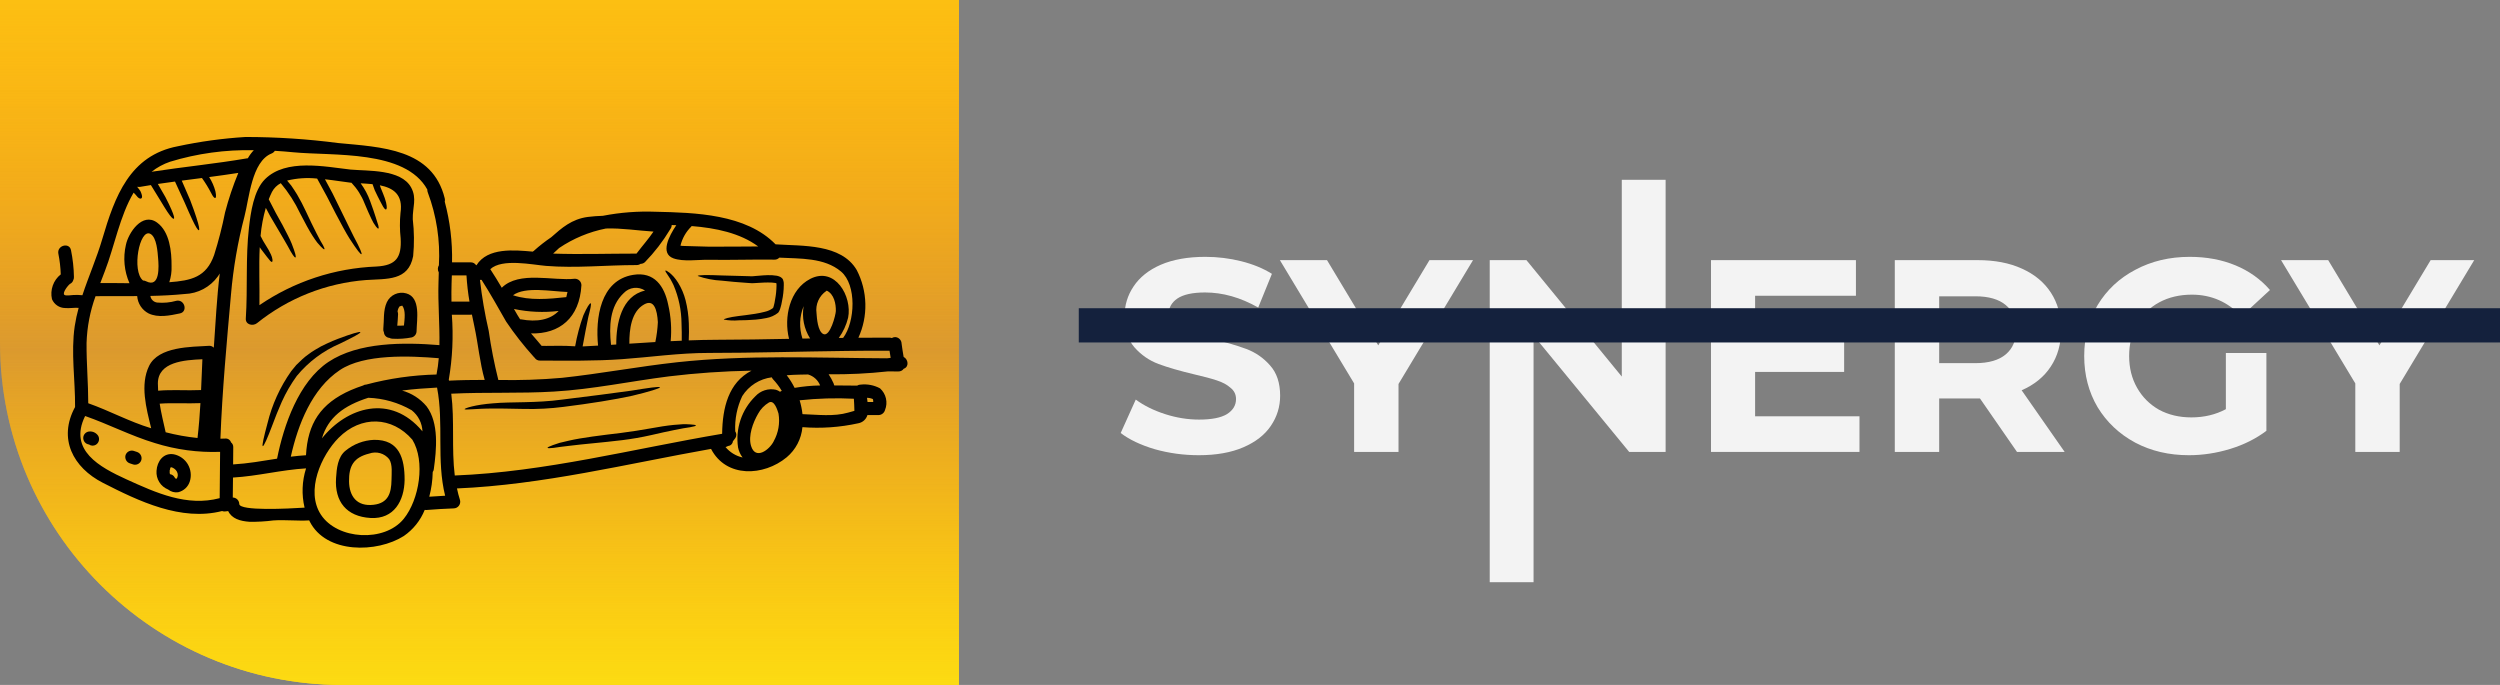 <?xml version="1.0" encoding="UTF-8"?> <svg xmlns="http://www.w3.org/2000/svg" width="146" height="40" viewBox="0 0 146 40" fill="none"><rect x="0" y="0" width="146" height="40" fill="#808080" stroke="none"/> <path d="M140.142 22.424V26.392H137.55V22.392L133.214 15.192H135.966L138.958 20.168L141.95 15.192H144.494L140.142 22.424Z" fill="#F3F3F3"></path> <path d="M129.99 20.616H132.358V25.16C131.75 25.619 131.046 25.971 130.246 26.216C129.446 26.461 128.64 26.584 127.83 26.584C126.667 26.584 125.622 26.339 124.694 25.848C123.766 25.347 123.035 24.659 122.502 23.784C121.979 22.899 121.718 21.901 121.718 20.792C121.718 19.683 121.979 18.691 122.502 17.816C123.035 16.931 123.771 16.243 124.71 15.752C125.648 15.251 126.704 15 127.878 15C128.859 15 129.75 15.165 130.55 15.496C131.35 15.827 132.022 16.307 132.566 16.936L130.902 18.472C130.102 17.629 129.136 17.208 128.006 17.208C127.291 17.208 126.656 17.357 126.102 17.656C125.547 17.955 125.115 18.376 124.806 18.92C124.496 19.464 124.342 20.088 124.342 20.792C124.342 21.485 124.496 22.104 124.806 22.648C125.115 23.192 125.542 23.619 126.086 23.928C126.64 24.227 127.27 24.376 127.974 24.376C128.72 24.376 129.392 24.216 129.99 23.896V20.616Z" fill="#F3F3F3"></path> <path d="M117.792 26.392L115.632 23.272H115.504H113.248V26.392H110.656V15.192H115.504C116.496 15.192 117.355 15.357 118.08 15.688C118.816 16.019 119.382 16.488 119.776 17.096C120.171 17.704 120.368 18.424 120.368 19.256C120.368 20.088 120.166 20.808 119.76 21.416C119.366 22.013 118.8 22.472 118.064 22.792L120.576 26.392H117.792ZM117.744 19.256C117.744 18.627 117.542 18.147 117.136 17.816C116.731 17.475 116.139 17.304 115.36 17.304H113.248V21.208H115.36C116.139 21.208 116.731 21.037 117.136 20.696C117.542 20.355 117.744 19.875 117.744 19.256Z" fill="#F3F3F3"></path> <path d="M108.594 24.312V26.392H99.922V15.192H108.386V17.272H102.498V19.704H107.698V21.72H102.498V24.312H108.594Z" fill="#F3F3F3"></path> <path d="M97.272 10.5V26.392H95.144L89.56 19.592V34H87V15.192H89.144L94.712 21.992V10.5H97.272Z" fill="#F3F3F3"></path> <path d="M81.673 22.424V26.392H79.081V22.392L74.745 15.192H77.497L80.489 20.168L83.481 15.192H86.025L81.673 22.424Z" fill="#F3F3F3"></path> <path d="M70.008 26.584C69.123 26.584 68.264 26.467 67.432 26.232C66.611 25.987 65.95 25.672 65.448 25.288L66.328 23.336C66.808 23.688 67.379 23.971 68.04 24.184C68.702 24.397 69.363 24.504 70.024 24.504C70.76 24.504 71.304 24.397 71.656 24.184C72.008 23.96 72.184 23.667 72.184 23.304C72.184 23.037 72.078 22.819 71.864 22.648C71.662 22.467 71.395 22.323 71.064 22.216C70.744 22.109 70.307 21.992 69.752 21.864C68.899 21.661 68.2 21.459 67.656 21.256C67.112 21.053 66.643 20.728 66.248 20.28C65.864 19.832 65.672 19.235 65.672 18.488C65.672 17.837 65.848 17.251 66.2 16.728C66.552 16.195 67.08 15.773 67.784 15.464C68.499 15.155 69.368 15 70.392 15C71.107 15 71.806 15.085 72.488 15.256C73.171 15.427 73.768 15.672 74.28 15.992L73.48 17.96C72.446 17.373 71.411 17.08 70.376 17.08C69.651 17.08 69.112 17.197 68.76 17.432C68.419 17.667 68.248 17.976 68.248 18.36C68.248 18.744 68.446 19.032 68.84 19.224C69.246 19.405 69.859 19.587 70.68 19.768C71.534 19.971 72.232 20.173 72.776 20.376C73.32 20.579 73.784 20.899 74.168 21.336C74.563 21.773 74.76 22.365 74.76 23.112C74.76 23.752 74.579 24.339 74.216 24.872C73.864 25.395 73.331 25.811 72.616 26.12C71.902 26.429 71.032 26.584 70.008 26.584Z" fill="#F3F3F3"></path> <path d="M0 0H56V40H20C8.954 40 0 31.046 0 20V0Z" fill="url(#paint0_linear_429_4)"></path> <path d="M0 0H56V40H20C8.954 40 0 31.046 0 20V0Z" fill="url(#paint1_linear_429_4)"></path> <path d="M63 19H146" stroke="#14213D" stroke-width="2"></path> <path d="M50.99 23.355C50.988 23.346 50.986 23.338 50.985 23.329C50.983 23.327 50.983 23.324 50.98 23.319L50.975 23.314C50.973 23.309 50.97 23.309 50.968 23.306C50.958 23.299 50.947 23.293 50.937 23.288C50.929 23.288 50.83 23.255 50.807 23.25C50.771 23.241 50.734 23.236 50.697 23.235C50.676 23.235 50.655 23.234 50.634 23.232L50.664 23.477H50.998C50.992 23.436 50.99 23.395 50.99 23.355ZM52.772 20.844C53.042 20.979 53.106 21.425 52.777 21.535C52.743 21.586 52.696 21.627 52.641 21.654C52.586 21.682 52.525 21.695 52.464 21.693C52.26 21.693 52.053 21.693 51.847 21.69C50.699 21.816 49.545 21.872 48.391 21.857C48.503 22.026 48.601 22.204 48.682 22.39C48.699 22.428 48.711 22.468 48.718 22.509C49.164 22.514 49.613 22.522 50.056 22.52C50.118 22.48 50.191 22.46 50.264 22.461C50.654 22.417 51.048 22.493 51.394 22.68C51.566 22.835 51.687 23.04 51.739 23.266C51.791 23.492 51.773 23.729 51.685 23.944C51.663 24.026 51.615 24.099 51.549 24.152C51.483 24.206 51.401 24.236 51.316 24.24H50.658C50.622 24.361 50.554 24.47 50.46 24.555C50.366 24.64 50.25 24.696 50.126 24.719C49.055 24.955 47.956 25.032 46.862 24.946C46.8 25.632 46.468 26.266 45.94 26.708C44.599 27.816 42.409 27.921 41.525 26.215C36.595 27.091 31.704 28.311 26.687 28.525C26.734 28.755 26.794 28.982 26.865 29.206C26.88 29.262 26.882 29.322 26.87 29.379C26.859 29.437 26.834 29.491 26.798 29.538C26.763 29.584 26.717 29.622 26.665 29.649C26.612 29.675 26.554 29.689 26.495 29.69C25.965 29.715 25.435 29.736 24.905 29.784C24.871 29.786 24.837 29.785 24.803 29.779C24.555 30.396 24.13 30.926 23.582 31.303C22.032 32.29 19.039 32.364 18.08 30.439C18.072 30.424 18.064 30.407 18.057 30.391C17.359 30.433 16.661 30.345 15.965 30.393C15.504 30.453 15.04 30.479 14.575 30.473C14.017 30.434 13.538 30.289 13.325 29.847C13.279 29.855 13.231 29.86 13.185 29.865C13.112 29.879 13.037 29.872 12.968 29.845C10.58 30.454 8.113 29.274 6.008 28.196C4.267 27.306 3.377 25.62 4.384 23.77C4.399 22.2 4.134 20.605 4.364 19.047C4.419 18.687 4.496 18.33 4.593 17.979C4.333 17.959 4.06 18.015 3.798 17.989C3.634 17.986 3.475 17.936 3.34 17.844C3.204 17.752 3.099 17.622 3.035 17.471C2.975 17.206 2.992 16.93 3.083 16.674C3.173 16.417 3.335 16.192 3.548 16.024C3.535 15.618 3.488 15.213 3.408 14.815C3.316 14.333 4.053 14.13 4.147 14.614C4.252 15.13 4.31 15.655 4.318 16.181C4.321 16.242 4.307 16.303 4.28 16.357C4.266 16.404 4.244 16.448 4.212 16.485C4.181 16.522 4.142 16.553 4.099 16.574C4.004 16.622 3.614 17.104 3.762 17.221C3.851 17.29 4.168 17.234 4.275 17.229C4.454 17.217 4.634 17.221 4.812 17.242C5.175 16.14 5.646 15.074 5.975 13.954C6.706 11.473 7.573 9.077 10.384 8.542C11.686 8.263 13.007 8.082 14.335 8C16.147 8.001 17.957 8.119 19.754 8.354C22.26 8.594 25.262 8.673 25.973 11.586C25.99 11.649 25.99 11.715 25.973 11.777C26.282 12.932 26.426 14.125 26.399 15.32H27.483C27.544 15.318 27.605 15.331 27.66 15.358C27.714 15.385 27.761 15.426 27.796 15.476C27.807 15.481 27.814 15.488 27.824 15.494C28.477 14.441 30.042 14.601 31.113 14.695C31.125 14.688 31.133 14.678 31.146 14.67C31.158 14.662 31.174 14.653 31.188 14.645C31.19 14.642 31.19 14.637 31.192 14.635C31.507 14.353 31.84 14.094 32.189 13.857C32.803 13.315 33.385 12.794 34.331 12.669C34.622 12.631 34.914 12.613 35.206 12.603C36.22 12.406 37.253 12.327 38.285 12.366C40.594 12.419 43.566 12.496 45.294 14.27C45.304 14.269 45.313 14.269 45.323 14.27C46.845 14.375 49.123 14.222 50.033 15.77C50.348 16.379 50.52 17.051 50.537 17.736C50.554 18.421 50.415 19.101 50.13 19.724C50.736 19.719 51.344 19.717 51.952 19.719C51.996 19.72 52.04 19.727 52.082 19.742C52.139 19.707 52.204 19.688 52.271 19.686C52.371 19.688 52.467 19.729 52.538 19.8C52.61 19.872 52.651 19.967 52.653 20.068C52.68 20.329 52.734 20.587 52.772 20.844ZM52.015 20.9C51.995 20.76 51.973 20.622 51.949 20.483C51.115 20.478 50.282 20.483 49.448 20.494H49.435C46.751 20.526 44.069 20.611 41.385 20.611C40.526 20.611 39.683 20.672 38.843 20.748C38.814 20.755 38.784 20.757 38.754 20.756C37.951 20.83 37.148 20.917 36.336 20.975C34.735 21.09 33.134 21.062 31.534 21.058C31.473 21.061 31.412 21.047 31.358 21.018C31.304 20.99 31.258 20.947 31.225 20.895C31.205 20.878 31.186 20.858 31.169 20.837C30.585 20.189 30.046 19.502 29.558 18.78C29.089 17.962 28.633 17.138 28.123 16.343H28.029C28.143 17.345 28.314 18.34 28.541 19.322C28.677 20.279 28.863 21.229 29.097 22.167C29.099 22.175 29.099 22.183 29.102 22.19C30.344 22.216 31.586 22.174 32.823 22.065C35.077 21.823 37.292 21.402 39.548 21.155C43.618 20.711 47.694 20.905 51.804 20.925C51.874 20.918 51.946 20.91 52.015 20.9ZM49.897 23.994C49.894 23.758 49.881 23.52 49.866 23.286C48.81 23.233 47.751 23.264 46.699 23.377C46.779 23.641 46.835 23.912 46.865 24.186C47.745 24.216 48.699 24.339 49.539 24.094C49.657 24.058 49.777 24.023 49.897 23.994ZM47.313 16.289C48.766 15.539 49.78 17.308 49.53 18.553C49.427 18.978 49.242 19.38 48.985 19.735C49.068 19.735 49.152 19.733 49.239 19.733C49.943 18.797 50.04 16.633 49.114 15.856C48.138 15.036 46.726 15.112 45.51 15.046C45.475 15.085 45.431 15.115 45.383 15.136C45.334 15.156 45.282 15.165 45.23 15.163C43.945 15.145 42.658 15.194 41.373 15.171C40.771 15.161 39.905 15.296 39.328 15.087C38.546 14.802 39.061 13.795 39.495 13.152C39.406 13.15 39.317 13.145 39.227 13.143C39.227 13.233 39.196 13.32 39.138 13.39C39.133 13.397 39.13 13.405 39.125 13.413C38.713 14.098 38.224 14.733 37.667 15.306C37.597 15.372 37.505 15.409 37.409 15.409C37.34 15.457 37.257 15.482 37.172 15.48C35.388 15.48 33.634 15.671 31.888 15.528C31.1 15.464 29.321 15.077 28.633 15.72C28.867 16.076 29.089 16.439 29.303 16.805C30.318 15.801 32.314 16.421 33.573 16.278C33.623 16.278 33.673 16.288 33.719 16.307C33.766 16.326 33.808 16.354 33.843 16.39C33.879 16.425 33.907 16.467 33.926 16.514C33.946 16.56 33.956 16.61 33.955 16.66C33.846 18.567 32.681 19.515 31.011 19.472C31.22 19.714 31.428 19.951 31.631 20.198C31.714 20.198 31.804 20.201 31.903 20.201C32.329 20.198 32.915 20.178 33.588 20.224C33.697 19.61 33.858 19.006 34.068 18.419C34.271 17.95 34.445 17.687 34.496 17.713C34.547 17.738 34.48 18.042 34.358 18.511C34.261 18.952 34.154 19.551 34.025 20.231C34.325 20.218 34.626 20.201 34.927 20.183C34.766 18.595 35.052 16.369 36.969 16.053C38.226 15.845 38.803 16.727 39.021 17.787C39.184 18.487 39.233 19.209 39.167 19.925C39.381 19.915 39.598 19.908 39.814 19.897C39.816 19.579 39.816 19.245 39.801 18.897C39.796 18.125 39.638 17.361 39.335 16.651C39.279 16.516 39.203 16.407 39.151 16.299C39.087 16.203 39.034 16.116 38.988 16.049C38.886 15.909 38.84 15.822 38.861 15.802C38.881 15.782 38.97 15.828 39.108 15.932C39.191 16.003 39.269 16.078 39.343 16.159C39.438 16.268 39.524 16.385 39.6 16.508C39.797 16.826 39.944 17.172 40.037 17.534C40.148 17.973 40.212 18.422 40.227 18.875C40.243 19.227 40.238 19.563 40.222 19.879C40.773 19.859 41.326 19.843 41.882 19.843C43.281 19.841 44.681 19.816 46.08 19.788C45.762 18.527 46.119 16.906 47.315 16.289H47.313ZM48.813 18.167C48.823 17.744 48.711 17.176 48.281 16.972C48.273 16.977 48.267 16.985 48.26 16.99C48.053 17.13 47.889 17.325 47.787 17.553C47.685 17.782 47.649 18.034 47.684 18.282C47.704 18.578 47.758 19.353 48.082 19.508C48.477 19.701 48.808 18.382 48.813 18.167ZM47.896 22.511C47.836 22.358 47.742 22.222 47.621 22.111C47.5 22 47.355 21.918 47.198 21.871L47.196 21.869C47.025 21.871 46.851 21.874 46.68 21.879C46.454 21.884 46.204 21.894 45.944 21.915C46.122 22.144 46.276 22.391 46.405 22.651C46.899 22.566 47.398 22.519 47.898 22.511H47.896ZM46.861 19.773L47.31 19.766C46.955 19.205 46.82 18.532 46.933 17.877C46.686 18.481 46.662 19.153 46.863 19.773H46.861ZM45.554 22.881C45.584 22.856 45.619 22.838 45.656 22.827C45.512 22.585 45.342 22.359 45.149 22.154C45.116 22.12 45.09 22.079 45.072 22.035C44.721 22.079 44.385 22.201 44.086 22.39C43.788 22.58 43.535 22.834 43.346 23.133C43.043 23.774 42.903 24.481 42.938 25.19C42.979 25.247 43.001 25.315 43.003 25.385C43.004 25.455 42.984 25.524 42.946 25.583C42.898 25.646 42.849 25.71 42.801 25.771C42.794 25.841 42.763 25.907 42.712 25.957C42.662 26.007 42.596 26.038 42.526 26.044C42.523 26.044 42.518 26.047 42.515 26.047C42.47 26.074 42.421 26.095 42.37 26.108C42.626 26.415 42.976 26.63 43.367 26.717C43.234 26.544 43.144 26.342 43.102 26.128C43.023 25.587 43.073 25.034 43.248 24.516C43.423 23.998 43.718 23.528 44.109 23.146C44.258 22.982 44.448 22.86 44.659 22.793C44.87 22.725 45.095 22.714 45.312 22.761C45.399 22.787 45.482 22.828 45.556 22.881H45.554ZM45.184 25.769C45.459 25.278 45.558 24.708 45.465 24.153C45.406 23.966 45.225 23.329 44.901 23.508C44.635 23.667 44.417 23.895 44.269 24.168C43.977 24.675 43.686 25.445 43.861 26.039C44.121 26.898 44.944 26.258 45.186 25.769H45.184ZM41.373 14.405C42.342 14.413 43.31 14.395 44.279 14.393C43.218 13.607 41.796 13.314 40.392 13.202C40.384 13.212 40.379 13.223 40.371 13.232C40.06 13.537 39.841 13.923 39.739 14.347C39.778 14.348 39.818 14.353 39.856 14.362C40.361 14.366 40.87 14.402 41.373 14.405ZM42.173 25.333C42.191 23.821 42.54 22.34 43.889 21.647C42.276 21.675 40.667 21.786 39.066 21.98C36.825 22.263 34.613 22.735 32.356 22.867C30.357 22.987 28.355 22.893 26.354 22.992C26.555 24.576 26.364 26.194 26.558 27.769C31.84 27.561 36.978 26.21 42.173 25.333ZM38.271 19.975C38.351 19.593 38.401 19.205 38.419 18.815C38.377 18.088 38.197 17.456 37.623 17.775C36.861 18.195 36.748 19.261 36.754 20.071C37.259 20.038 37.766 20.005 38.271 19.975ZM37.172 14.81C37.559 14.301 37.865 13.966 38.164 13.525C37.241 13.467 36.308 13.314 35.388 13.345C34.409 13.538 33.48 13.926 32.653 14.484C32.538 14.583 32.421 14.711 32.301 14.81C33.915 14.864 35.518 14.81 37.17 14.81H37.172ZM37.672 16.97C37.482 16.843 37.252 16.788 37.025 16.814C36.797 16.84 36.586 16.946 36.429 17.112C35.595 17.892 35.57 19.071 35.684 20.138C35.786 20.133 35.888 20.125 35.99 20.12C35.982 18.896 36.298 17.278 37.672 16.97H37.672ZM33.072 17.352C33.1 17.253 33.123 17.152 33.141 17.051C32.172 17.02 30.681 16.717 29.959 17.242C30.932 17.569 32.062 17.461 33.071 17.352H33.072ZM32.627 18.159C31.756 18.264 30.873 18.225 30.015 18.044C30.083 18.162 30.15 18.276 30.216 18.393C30.267 18.48 30.32 18.564 30.374 18.646C30.389 18.645 30.404 18.646 30.42 18.648C31.367 18.826 32.14 18.672 32.627 18.159ZM28.306 22.187C28.018 21.173 27.927 20.103 27.705 19.07C27.654 18.835 27.605 18.603 27.56 18.371C27.535 18.377 27.509 18.379 27.483 18.379H26.387C26.484 19.645 26.424 20.918 26.209 22.17C26.214 22.19 26.216 22.211 26.222 22.23C26.915 22.195 27.611 22.187 28.306 22.187ZM26.366 17.614H27.418C27.331 17.108 27.273 16.598 27.242 16.085H26.387C26.382 16.238 26.377 16.388 26.372 16.541C26.359 16.893 26.362 17.253 26.366 17.614ZM25.996 28.951C25.481 26.879 25.927 24.725 25.524 22.635C24.844 22.673 24.158 22.718 23.48 22.808C24.04 22.963 24.54 23.285 24.913 23.731C25.648 24.703 25.49 26.266 25.334 27.402C25.329 27.461 25.307 27.517 25.271 27.563C25.262 28.051 25.195 28.537 25.069 29.008C25.378 28.983 25.686 28.965 25.997 28.95L25.996 28.951ZM25.662 20.157C25.685 18.946 25.571 17.692 25.607 16.542C25.614 16.331 25.619 16.119 25.624 15.908C25.588 15.844 25.57 15.771 25.571 15.698C25.572 15.625 25.593 15.553 25.632 15.491C25.714 14.046 25.494 12.599 24.985 11.244C24.962 11.189 24.951 11.129 24.955 11.069C23.668 8.731 19.453 9.118 17.122 8.892C16.775 8.856 16.416 8.83 16.051 8.808C16.005 8.879 15.938 8.933 15.86 8.964C14.695 9.43 14.552 11.589 14.276 12.642C13.885 14.136 13.622 15.661 13.489 17.201C13.242 19.997 12.979 22.811 12.872 25.62C12.964 25.617 13.053 25.617 13.145 25.612C13.22 25.603 13.295 25.62 13.359 25.66C13.422 25.701 13.469 25.762 13.492 25.834C13.535 25.868 13.57 25.912 13.592 25.962C13.615 26.012 13.625 26.067 13.622 26.122C13.622 26.456 13.617 26.789 13.614 27.122C14.476 27.072 15.327 26.921 16.181 26.786C16.574 24.823 17.443 22.302 19.176 21.14C20.935 19.965 23.611 19.988 25.663 20.156L25.662 20.157ZM25.492 21.872C25.554 21.557 25.598 21.239 25.624 20.919C23.924 20.779 21.273 20.659 19.848 21.612C18.217 22.701 17.401 24.788 16.983 26.67C17.279 26.631 17.574 26.606 17.87 26.586C17.967 24.746 18.711 23.561 20.496 22.781C20.725 22.681 20.96 22.595 21.2 22.515C21.257 22.477 21.325 22.457 21.393 22.457C22.732 22.1 24.108 21.904 25.493 21.871L25.492 21.872ZM24.669 25.19C24.669 25.192 24.67 25.194 24.672 25.195C24.663 24.955 24.602 24.72 24.493 24.506C24.384 24.292 24.229 24.104 24.04 23.956C23.267 23.511 22.397 23.261 21.506 23.23C20.072 23.691 19.163 24.377 18.801 25.6C20.257 23.776 22.811 22.967 24.664 25.183C24.667 25.185 24.667 25.188 24.669 25.19ZM23.581 30.296C24.488 29.174 24.853 26.934 24.081 25.677C22.893 24.306 21.08 24.254 19.776 25.567C18.759 26.592 17.831 28.667 18.741 30.056C19.701 31.524 22.457 31.688 23.581 30.296ZM17.787 29.646C17.607 28.888 17.637 28.095 17.874 27.353C16.439 27.437 15.04 27.807 13.607 27.889C13.599 28.279 13.597 28.666 13.594 29.055C13.695 29.057 13.791 29.098 13.862 29.169C13.933 29.241 13.973 29.337 13.974 29.438C14.012 29.852 16.819 29.707 17.787 29.646ZM14.822 8.772C13.166 8.735 11.515 8.962 9.931 9.445C9.541 9.578 9.176 9.776 8.852 10.031C10.703 9.746 12.569 9.565 14.415 9.249C14.434 9.245 14.454 9.243 14.473 9.244C14.57 9.073 14.687 8.914 14.822 8.772ZM13.143 12.407C13.348 11.621 13.607 10.849 13.917 10.098C13.352 10.187 12.783 10.264 12.215 10.34C12.377 10.596 12.501 10.875 12.579 11.168C12.635 11.439 12.621 11.546 12.572 11.561C12.522 11.576 12.441 11.495 12.327 11.265C12.17 10.963 11.992 10.673 11.794 10.396C11.402 10.447 11.006 10.495 10.614 10.549C10.803 10.977 10.963 11.347 11.098 11.665C11.265 12.093 11.379 12.433 11.465 12.693C11.632 13.213 11.664 13.422 11.616 13.443C11.567 13.464 11.445 13.285 11.213 12.793C11.096 12.548 10.956 12.222 10.772 11.804C10.614 11.47 10.43 11.07 10.219 10.603C9.885 10.645 9.552 10.695 9.218 10.743C9.392 11.035 9.537 11.291 9.659 11.508C9.815 11.806 9.927 12.046 10.006 12.227C10.166 12.594 10.197 12.749 10.149 12.772C10.1 12.795 9.986 12.686 9.766 12.356C9.657 12.193 9.524 11.971 9.353 11.689C9.201 11.446 9.02 11.153 8.812 10.809C8.6 10.842 8.391 10.876 8.179 10.914C8.128 10.92 8.076 10.918 8.026 10.907C8.023 10.911 8.02 10.915 8.016 10.919C8.088 11.006 8.151 11.086 8.197 11.156C8.234 11.231 8.263 11.31 8.284 11.391C8.312 11.513 8.289 11.569 8.242 11.592C8.195 11.615 8.127 11.592 8.046 11.518C7.996 11.468 7.95 11.415 7.908 11.358C7.871 11.324 7.836 11.288 7.804 11.251C6.996 12.612 6.678 14.404 6.126 15.829C6.037 16.061 5.948 16.295 5.858 16.53C6.427 16.527 6.996 16.535 7.562 16.54C7.252 15.835 7.179 15.049 7.353 14.3C7.496 13.604 8.307 12.372 9.171 12.997C9.912 13.532 10.025 14.694 10.019 15.539C10.032 15.859 9.987 16.178 9.887 16.482C11.164 16.385 12.048 16.194 12.505 14.891C12.763 14.076 12.976 13.246 13.143 12.407ZM12.854 26.388C11.566 26.434 10.279 26.261 9.049 25.876C7.634 25.448 6.359 24.78 4.975 24.296C4.973 24.296 4.97 24.298 4.968 24.301C3.989 26.301 5.824 27.281 7.392 27.997C9.125 28.785 10.917 29.598 12.829 29.093C12.834 28.19 12.85 27.291 12.854 26.388ZM12.834 15.973C12.799 16.029 12.763 16.085 12.724 16.14C12.502 16.449 12.212 16.702 11.876 16.881C11.54 17.059 11.168 17.158 10.787 17.17C10.12 17.236 9.449 17.269 8.781 17.282C8.796 17.381 8.842 17.472 8.914 17.542C8.985 17.611 9.077 17.656 9.176 17.669C9.555 17.704 9.936 17.669 10.302 17.565C10.783 17.465 10.987 18.202 10.506 18.304C9.927 18.426 9.231 18.574 8.672 18.301C8.485 18.203 8.326 18.059 8.211 17.882C8.095 17.706 8.027 17.502 8.012 17.292C7.201 17.297 6.391 17.289 5.58 17.297C5.261 18.173 5.084 19.095 5.055 20.027C5.045 21.202 5.154 22.375 5.154 23.55C6.398 23.988 7.543 24.62 8.812 25.005C8.818 25.008 8.824 25.01 8.83 25.011C8.538 23.833 8.173 22.468 8.705 21.373C9.263 20.226 11.17 20.261 12.22 20.195C12.269 20.194 12.318 20.203 12.364 20.222C12.409 20.241 12.451 20.269 12.485 20.305C12.487 20.271 12.493 20.238 12.493 20.205C12.594 18.8 12.661 17.378 12.834 15.973ZM11.743 22.779C11.771 22.18 11.794 21.578 11.82 20.979C10.764 21.027 9.225 21.129 9.22 22.391C9.22 22.534 9.225 22.677 9.235 22.817C10.069 22.744 10.907 22.819 11.743 22.779ZM11.535 25.58C11.614 24.902 11.667 24.224 11.706 23.543C10.911 23.579 10.115 23.515 9.325 23.574C9.414 24.135 9.549 24.688 9.674 25.244C10.285 25.402 10.906 25.514 11.534 25.578L11.535 25.58ZM8.526 16.424C9.365 16.852 9.27 15.514 9.235 15.096C9.204 14.739 9.158 13.862 8.784 13.658C8.144 13.314 7.677 15.84 8.353 16.381C8.413 16.381 8.473 16.396 8.526 16.424Z" fill="black"></path> <path d="M45.773 16.651C45.775 16.734 45.77 16.814 45.765 16.893C45.755 17.048 45.737 17.199 45.714 17.347C45.691 17.495 45.663 17.639 45.631 17.783C45.616 17.854 45.595 17.925 45.572 17.999C45.56 18.038 45.547 18.076 45.531 18.114C45.52 18.134 45.515 18.149 45.503 18.175C45.488 18.202 45.471 18.227 45.452 18.252L45.447 18.259L45.439 18.267C45.239 18.426 45.002 18.532 44.75 18.576C44.548 18.617 44.344 18.647 44.139 18.665C43.756 18.698 43.422 18.703 43.147 18.706C42.855 18.733 42.561 18.718 42.272 18.665C42.259 18.619 42.586 18.524 43.131 18.456C43.404 18.421 43.735 18.385 44.1 18.326C44.281 18.296 44.472 18.26 44.663 18.209C44.838 18.171 45.004 18.095 45.147 17.987V17.985C45.15 17.982 45.155 17.964 45.16 17.954C45.168 17.934 45.176 17.903 45.186 17.875C45.201 17.819 45.216 17.755 45.231 17.689C45.257 17.559 45.28 17.424 45.3 17.286C45.321 17.149 45.334 17.003 45.342 16.863C45.347 16.794 45.349 16.72 45.349 16.655C45.349 16.622 45.347 16.591 45.344 16.561L45.342 16.543C45.323 16.534 45.303 16.528 45.283 16.525C45.212 16.513 45.141 16.506 45.069 16.502C44.919 16.494 44.763 16.497 44.611 16.502C44.458 16.508 44.302 16.52 44.152 16.528L44.04 16.535L43.918 16.54C43.834 16.538 43.768 16.53 43.691 16.525C43.11 16.483 42.582 16.442 42.146 16.39C41.668 16.367 41.196 16.276 40.744 16.117C40.75 16.056 41.292 16.048 42.169 16.087C42.603 16.097 43.12 16.112 43.696 16.128L43.908 16.136L44.01 16.128L44.122 16.118C44.272 16.103 44.43 16.09 44.591 16.08C44.751 16.069 44.917 16.065 45.091 16.072C45.183 16.077 45.275 16.087 45.366 16.103C45.422 16.114 45.477 16.131 45.529 16.154C45.566 16.168 45.599 16.188 45.629 16.212C45.648 16.226 45.666 16.242 45.682 16.259L45.685 16.261C45.694 16.273 45.703 16.286 45.71 16.299L45.713 16.301L45.715 16.307L45.718 16.314L45.726 16.327C45.749 16.388 45.764 16.451 45.772 16.516C45.775 16.561 45.775 16.606 45.773 16.651Z" fill="black"></path> <path d="M40.642 24.848C40.642 24.877 40.519 24.912 40.303 24.95C40.193 24.966 40.06 24.986 39.907 25.012C39.755 25.038 39.579 25.076 39.387 25.113C39 25.19 38.546 25.289 38.034 25.409C37.473 25.536 36.907 25.635 36.336 25.705C35.126 25.853 34.039 25.934 33.26 26.034C33.063 26.059 32.887 26.079 32.732 26.098C32.576 26.115 32.44 26.143 32.332 26.156C32.11 26.182 31.983 26.182 31.975 26.153C31.968 26.125 32.082 26.07 32.291 25.993C32.398 25.954 32.526 25.91 32.678 25.863C32.834 25.827 33.012 25.784 33.206 25.738C33.989 25.556 35.087 25.426 36.283 25.281C36.879 25.202 37.44 25.118 37.952 25.024C38.465 24.93 38.944 24.853 39.342 24.815C39.543 24.8 39.724 24.787 39.883 24.774C40.044 24.769 40.184 24.779 40.296 24.784C40.517 24.795 40.642 24.818 40.642 24.848Z" fill="black"></path> <path d="M38.541 22.619C38.554 22.672 37.937 22.871 36.92 23.113C35.898 23.338 34.468 23.567 32.895 23.763C32.146 23.859 31.39 23.899 30.634 23.883C29.944 23.875 29.327 23.85 28.811 23.858C27.79 23.855 27.142 23.962 27.132 23.893C27.132 23.843 27.746 23.633 28.799 23.554C29.849 23.455 31.289 23.549 32.839 23.335C34.417 23.142 35.837 22.96 36.864 22.815C37.886 22.651 38.523 22.554 38.541 22.619Z" fill="black"></path> <path d="M23.343 17.89H23.341C23.27 17.977 23.227 18.083 23.218 18.195C23.238 18.244 23.247 18.296 23.247 18.348C23.241 18.573 23.218 18.797 23.201 19.021C23.331 19.021 23.461 19.021 23.591 19.009C23.632 18.608 23.7 18.122 23.491 17.849C23.441 17.86 23.392 17.873 23.343 17.89ZM23.726 17.133C24.595 17.372 24.337 18.688 24.328 19.335C24.328 19.419 24.301 19.5 24.25 19.567C24.199 19.634 24.128 19.682 24.047 19.705C23.678 19.777 23.301 19.803 22.925 19.781C22.861 19.781 22.798 19.764 22.742 19.733C22.658 19.726 22.58 19.69 22.521 19.631C22.462 19.571 22.426 19.492 22.421 19.409C22.389 19.346 22.377 19.276 22.385 19.207C22.439 18.693 22.367 18.134 22.592 17.65C22.688 17.443 22.856 17.278 23.063 17.183C23.271 17.088 23.506 17.07 23.726 17.133Z" fill="black"></path> <path d="M24.106 12.802C24.19 13.518 24.197 14.241 24.128 14.958C23.853 16.421 22.594 16.271 21.365 16.355C19.041 16.535 16.825 17.413 15.008 18.873C14.773 19.062 14.332 18.968 14.355 18.603C14.47 16.837 14.337 15.055 14.539 13.299C14.638 12.43 14.814 11.119 15.482 10.459C16.701 9.254 18.961 9.73 20.473 9.903C21.488 9.995 23.41 9.871 24.006 10.941C24.364 11.594 24.085 12.116 24.106 12.802ZM23.389 12.435C23.552 11.354 22.959 10.976 22.183 10.821C22.199 10.87 22.217 10.921 22.232 10.966C22.283 11.094 22.331 11.209 22.372 11.311C22.443 11.479 22.502 11.651 22.548 11.828C22.609 12.106 22.594 12.216 22.543 12.231C22.492 12.246 22.413 12.159 22.296 11.928C22.237 11.81 22.148 11.66 22.051 11.456C22 11.351 21.947 11.237 21.884 11.109C21.842 11.002 21.801 10.882 21.756 10.755C21.527 10.732 21.293 10.719 21.063 10.706C21.295 11.021 21.48 11.367 21.613 11.734C21.764 12.129 21.858 12.44 21.937 12.672C22.016 12.904 22.067 13.064 22.095 13.172C22.123 13.28 22.123 13.333 22.098 13.345C22.072 13.358 22.034 13.328 21.962 13.238C21.853 13.095 21.76 12.939 21.687 12.774C21.573 12.55 21.45 12.247 21.287 11.87C21.113 11.424 20.855 11.018 20.525 10.672C20.508 10.672 20.491 10.671 20.474 10.669C20.109 10.627 19.567 10.534 18.978 10.47C19.136 10.766 19.286 11.044 19.426 11.304C19.613 11.684 19.78 12.027 19.933 12.338C20.242 12.953 20.464 13.443 20.652 13.802C21.037 14.521 21.152 14.814 21.111 14.844C21.069 14.874 20.866 14.63 20.415 13.934C20.193 13.585 19.943 13.105 19.617 12.496C19.459 12.191 19.284 11.851 19.092 11.474C18.916 11.156 18.725 10.804 18.521 10.429C17.934 10.365 17.34 10.405 16.767 10.546C16.854 10.643 16.934 10.74 17.009 10.838C17.129 11.022 17.254 11.19 17.351 11.361C17.448 11.531 17.534 11.694 17.621 11.85C17.7 12.008 17.771 12.158 17.843 12.301C18.113 12.867 18.314 13.308 18.488 13.632C18.575 13.793 18.641 13.935 18.707 14.049C18.773 14.162 18.827 14.247 18.865 14.321C18.941 14.467 18.964 14.538 18.944 14.556C18.924 14.574 18.861 14.53 18.745 14.411C18.687 14.35 18.615 14.27 18.529 14.169C18.442 14.067 18.362 13.927 18.253 13.771C18.045 13.452 17.815 13.014 17.527 12.461C17.228 11.827 16.848 11.235 16.397 10.698C16.177 10.812 15.997 10.991 15.882 11.211C15.813 11.351 15.752 11.494 15.694 11.639C15.842 11.922 15.979 12.187 16.104 12.431C16.252 12.699 16.384 12.941 16.507 13.158C16.736 13.603 16.924 13.949 17.035 14.228C17.254 14.791 17.305 15.016 17.254 15.036C17.203 15.056 17.067 14.869 16.792 14.35C16.655 14.09 16.443 13.764 16.198 13.333C16.071 13.117 15.931 12.88 15.775 12.614C15.692 12.466 15.609 12.306 15.523 12.14C15.368 12.676 15.265 13.226 15.217 13.782C15.312 13.978 15.419 14.168 15.538 14.35C15.646 14.515 15.741 14.687 15.824 14.865C15.871 14.963 15.902 15.068 15.915 15.176C15.92 15.245 15.91 15.281 15.885 15.291C15.829 15.311 15.76 15.222 15.589 14.999C15.502 14.887 15.39 14.736 15.245 14.548C15.222 14.512 15.194 14.474 15.168 14.438C15.113 15.567 15.168 16.722 15.151 17.821C17.172 16.442 19.541 15.66 21.986 15.565C23.146 15.501 23.459 15.023 23.398 13.916C23.344 13.424 23.341 12.927 23.389 12.435Z" fill="black"></path> <path d="M21.837 25.687C23.318 25.662 23.634 26.771 23.629 28.035C23.609 29.238 23.017 30.331 21.639 30.25C20.237 30.166 19.536 29.296 19.625 27.925C19.661 27.377 19.716 26.681 20.191 26.312C20.658 25.932 21.235 25.713 21.837 25.687ZM22.864 28.035C22.864 27.67 22.938 27.132 22.727 26.814C22.591 26.645 22.406 26.523 22.197 26.465C21.989 26.407 21.768 26.415 21.564 26.488C20.652 26.712 20.374 27.211 20.384 28.113C20.397 28.988 20.848 29.592 21.814 29.479C22.671 29.383 22.852 28.802 22.864 28.035Z" fill="black"></path> <path d="M21.047 19.399C21.073 19.454 20.609 19.702 19.857 20.066C18.877 20.484 18.011 21.132 17.333 21.954C16.991 22.425 16.698 22.93 16.458 23.461C16.236 23.961 16.058 24.419 15.912 24.814C15.617 25.599 15.403 26.076 15.346 26.056C15.29 26.035 15.403 25.528 15.622 24.717C15.887 23.629 16.355 22.6 17.001 21.684C17.103 21.559 17.202 21.437 17.302 21.317L17.656 20.978C17.77 20.872 17.892 20.775 18.02 20.686C18.136 20.596 18.258 20.514 18.385 20.439C18.507 20.368 18.627 20.297 18.744 20.231C18.867 20.172 18.984 20.116 19.096 20.06C19.323 19.948 19.539 19.869 19.736 19.788C20.527 19.49 21.024 19.345 21.047 19.399Z" fill="black"></path> <path d="M10.152 26.531C10.322 26.566 10.482 26.637 10.623 26.737C10.764 26.838 10.882 26.967 10.97 27.116C11.057 27.265 11.113 27.431 11.133 27.603C11.153 27.775 11.137 27.95 11.085 28.115C11.037 28.27 10.949 28.409 10.83 28.52C10.711 28.63 10.566 28.708 10.408 28.746C10.304 28.762 10.198 28.756 10.097 28.729C9.995 28.701 9.901 28.653 9.819 28.588C9.604 28.502 9.422 28.35 9.301 28.153C9.179 27.956 9.123 27.726 9.141 27.495C9.174 26.944 9.541 26.426 10.152 26.531ZM10.351 27.897C10.367 27.849 10.379 27.8 10.384 27.749C10.383 27.676 10.365 27.604 10.33 27.539C10.296 27.474 10.246 27.419 10.186 27.377C10.135 27.339 10.079 27.309 10.019 27.288C10.009 27.285 10.006 27.29 10.001 27.288C9.996 27.285 9.996 27.301 9.991 27.301H9.986L9.983 27.29C9.981 27.29 9.981 27.283 9.981 27.283L9.97 27.293L9.968 27.295C9.958 27.313 9.947 27.334 9.937 27.352C9.95 27.341 9.917 27.477 9.911 27.456C9.906 27.503 9.905 27.55 9.909 27.596V27.617C9.909 27.622 9.911 27.624 9.911 27.629C9.916 27.651 9.922 27.672 9.929 27.693C9.985 27.699 10.037 27.719 10.084 27.75C10.13 27.781 10.168 27.823 10.194 27.871C10.21 27.897 10.22 27.913 10.23 27.933C10.255 27.941 10.28 27.952 10.304 27.963H10.306C10.311 27.951 10.349 27.897 10.349 27.897H10.351Z" fill="black"></path> <path d="M7.989 26.39C8.085 26.419 8.167 26.483 8.217 26.571C8.267 26.659 8.281 26.762 8.256 26.86C8.229 26.957 8.165 27.04 8.077 27.09C7.989 27.14 7.885 27.154 7.787 27.127C7.724 27.102 7.657 27.089 7.596 27.064C7.499 27.035 7.417 26.971 7.368 26.883C7.318 26.795 7.304 26.692 7.328 26.594C7.356 26.497 7.42 26.415 7.508 26.365C7.596 26.315 7.7 26.302 7.798 26.328C7.86 26.352 7.927 26.365 7.989 26.39Z" fill="black"></path> <path d="M5.734 25.45C5.784 25.538 5.798 25.643 5.772 25.741C5.747 25.839 5.683 25.923 5.596 25.975C5.535 26.011 5.464 26.029 5.393 26.026C5.322 26.023 5.254 25.999 5.196 25.957C5.099 25.945 5.011 25.897 4.949 25.822C4.887 25.747 4.856 25.652 4.862 25.555C4.868 25.458 4.911 25.367 4.982 25.3C5.053 25.234 5.147 25.197 5.244 25.198C5.341 25.194 5.436 25.215 5.522 25.26C5.608 25.304 5.681 25.37 5.734 25.45ZM5.109 25.878C5.099 25.865 5.086 25.853 5.076 25.837C5.081 25.847 5.088 25.857 5.094 25.867C5.097 25.872 5.101 25.875 5.105 25.878H5.109Z" fill="black"></path> <defs> <linearGradient id="paint0_linear_429_4" x1="28" y1="0" x2="28" y2="40" gradientUnits="userSpaceOnUse"> <stop stop-color="#FCBF12"></stop> <stop offset="0.51" stop-color="#FCA311" stop-opacity="0.485"></stop> <stop offset="1" stop-color="#FCDB12"></stop> </linearGradient> <linearGradient id="paint1_linear_429_4" x1="28" y1="0" x2="28" y2="40" gradientUnits="userSpaceOnUse"> <stop stop-color="#FCBF12"></stop> <stop offset="0.51" stop-color="#FCA311" stop-opacity="0.485"></stop> <stop offset="1" stop-color="#FCDB12"></stop> </linearGradient> </defs> </svg> 
